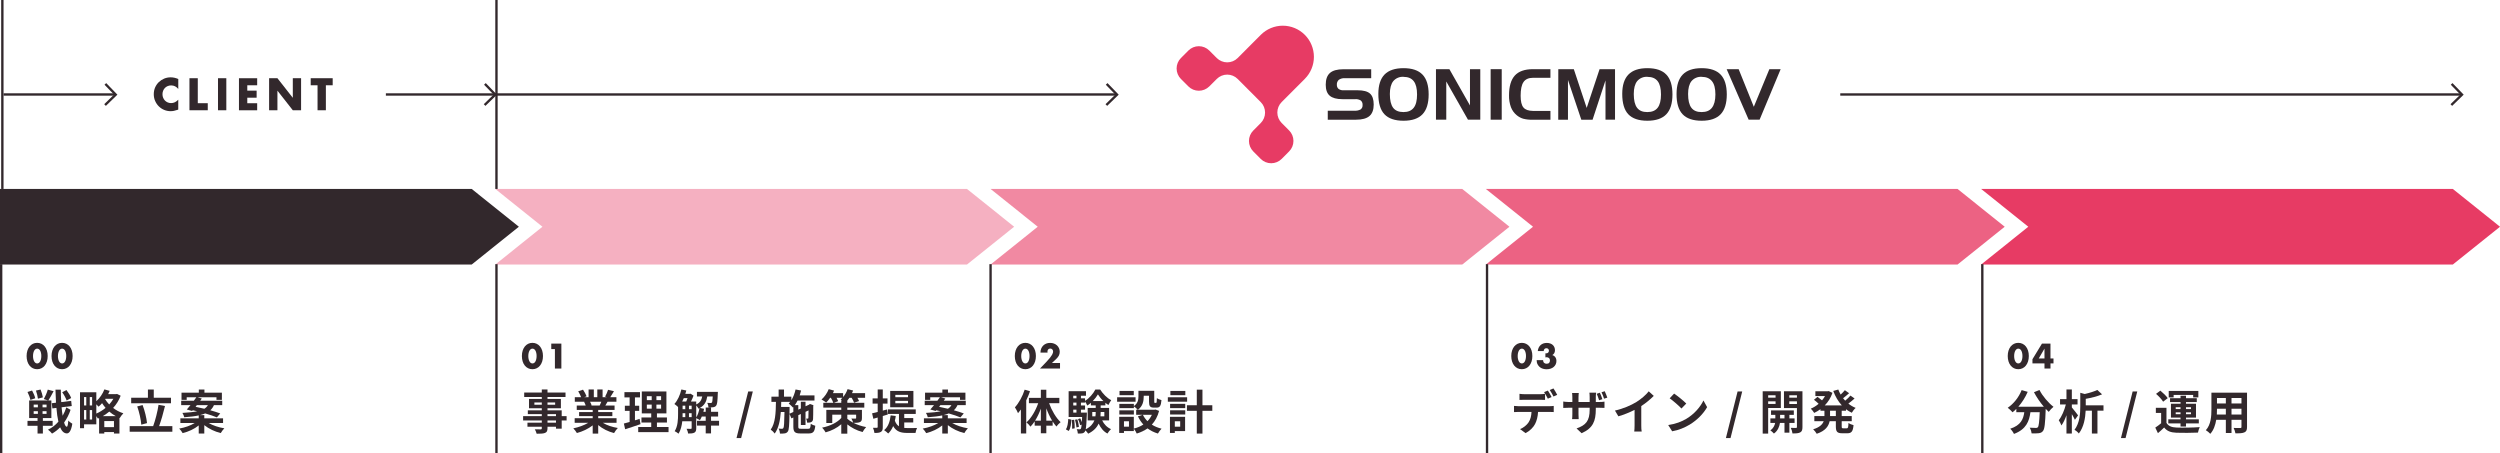 <?xml version="1.0" encoding="UTF-8"?> <svg xmlns="http://www.w3.org/2000/svg" width="789" height="143" viewBox="0 0 789 143" fill="none"><g clip-path="url(#clip0_1333_20971)"><path d="M406.856 47.773C407.727 46.901 408.211 45.715 408.211 44.478C408.211 43.241 407.727 42.056 406.856 41.183L404.489 38.806C403.618 37.933 403.127 36.748 403.127 35.511C403.127 34.273 403.618 33.088 404.489 32.216L411.783 24.904C413.629 23.062 414.664 20.565 414.671 17.956C414.671 15.347 413.644 12.843 411.806 11.002C409.967 9.153 407.474 8.117 404.868 8.109C402.263 8.109 399.77 9.138 397.924 10.979L390.599 18.322C389.729 19.194 388.545 19.678 387.309 19.678C386.074 19.678 384.898 19.186 384.019 18.322L381.645 15.944C380.774 15.072 379.591 14.58 378.355 14.58C377.119 14.58 375.936 15.072 375.065 15.944L372.691 18.322C371.82 19.201 371.336 20.386 371.336 21.616C371.336 22.846 371.827 24.039 372.691 24.911L375.065 27.281C375.936 28.154 377.119 28.638 378.355 28.638C379.591 28.638 380.767 28.146 381.645 27.281L384.019 24.911C384.89 24.039 386.074 23.547 387.309 23.547C388.545 23.547 389.729 24.039 390.599 24.911L397.901 32.231C398.772 33.103 399.256 34.288 399.256 35.526C399.256 36.763 398.765 37.948 397.901 38.82L395.534 41.198C394.664 42.07 394.172 43.256 394.172 44.493C394.172 45.73 394.664 46.916 395.534 47.788L397.901 50.166C398.78 51.038 399.963 51.522 401.191 51.522C402.42 51.522 403.61 51.03 404.481 50.166L406.848 47.78L406.856 47.773Z" fill="#E73B64"></path><path d="M432.751 24.673H424.497C423.804 24.613 423.12 24.792 422.539 25.18C422.323 25.374 422.152 25.62 422.04 25.896C421.929 26.171 421.891 26.462 421.914 26.76C421.899 27.006 421.936 27.252 422.033 27.476C422.13 27.7 422.271 27.908 422.457 28.065C422.919 28.385 423.477 28.534 424.035 28.49H428.464C430.295 28.49 431.598 28.84 432.372 29.533C433.146 30.219 433.54 31.389 433.54 33.007C433.54 34.624 433.094 35.854 432.2 36.622C431.307 37.39 429.893 37.778 427.98 37.778H419.041V34.938H427.422C428.121 34.997 428.821 34.855 429.439 34.52C429.64 34.356 429.804 34.147 429.908 33.909C430.012 33.67 430.049 33.409 430.027 33.148C430.049 32.888 430.02 32.619 429.923 32.373C429.826 32.127 429.677 31.904 429.484 31.725C428.933 31.389 428.293 31.24 427.645 31.3H423.693C421.854 31.3 420.514 30.935 419.666 30.212C418.817 29.488 418.4 28.318 418.4 26.738C418.4 25.038 418.847 23.808 419.733 23.026C420.619 22.243 422.04 21.855 423.99 21.855H432.751V24.673Z" fill="#32282C"></path><path d="M435.007 29.637C435.007 26.894 435.662 24.859 436.965 23.517C438.275 22.183 440.269 21.512 442.949 21.512C445.644 21.512 447.638 22.19 448.941 23.539C450.236 24.888 450.884 26.976 450.884 29.793C450.884 32.611 450.236 34.706 448.941 36.062C447.646 37.419 445.651 38.105 442.949 38.105C440.247 38.105 438.215 37.419 436.927 36.055C435.64 34.691 434.999 32.544 435.007 29.629V29.637ZM442.949 24.247C442.346 24.203 441.736 24.3 441.178 24.538C440.619 24.769 440.121 25.134 439.726 25.597C439.004 26.498 438.639 27.855 438.639 29.666C438.639 31.634 438.982 33.081 439.666 34.005C440.351 34.914 441.445 35.369 442.919 35.369C444.393 35.369 445.45 34.922 446.172 34.005C446.887 33.095 447.222 31.701 447.222 29.816C447.222 27.93 446.872 26.521 446.172 25.619C445.465 24.709 444.4 24.255 442.949 24.255V24.247Z" fill="#32282C"></path><path d="M453.191 21.832H457.426L463.924 33.282V21.832H467.177V37.776H463.292L456.444 25.716V37.776H453.191V21.832Z" fill="#32282C"></path><path d="M473.943 37.776H470.445V21.832H473.943V37.776Z" fill="#32282C"></path><path d="M483.828 24.553C482.436 24.553 481.439 25 480.828 25.88C480.218 26.759 479.913 28.213 479.913 30.218C479.913 31.97 480.203 33.207 480.791 33.915C481.379 34.631 482.392 34.989 483.828 35.004H489.321V37.784H483.657C482.667 37.814 481.677 37.709 480.709 37.463C479.973 37.24 479.288 36.867 478.692 36.375C477.866 35.704 477.233 34.825 476.854 33.833C476.422 32.633 476.214 31.358 476.251 30.084C476.251 27.266 476.861 25.186 478.074 23.845C479.288 22.51 481.186 21.84 483.746 21.832H489.314V24.545H483.821L483.828 24.553Z" fill="#32282C"></path><path d="M491.777 21.832H496.697L500.762 34.064L504.826 21.832H509.701V37.776H506.694V25.373L502.615 37.791H499.064L494.851 25.239V37.791H491.777L491.8 21.84L491.777 21.832Z" fill="#32282C"></path><path d="M511.979 29.637C511.979 26.894 512.634 24.859 513.944 23.517C515.254 22.183 517.241 21.512 519.899 21.512C522.608 21.512 524.596 22.183 525.891 23.539C527.193 24.896 527.826 26.976 527.826 29.793C527.826 32.611 527.178 34.706 525.891 36.062C524.603 37.419 522.601 38.105 519.899 38.105C517.197 38.105 515.165 37.419 513.885 36.055C512.604 34.691 511.979 32.551 511.979 29.629V29.637ZM519.921 24.247C519.318 24.203 518.708 24.3 518.15 24.538C517.591 24.769 517.093 25.134 516.698 25.597C515.976 26.498 515.619 27.855 515.619 29.666C515.619 31.634 515.961 33.081 516.653 34.005C517.346 34.929 518.425 35.384 519.906 35.369C521.365 35.369 522.444 34.922 523.159 34.005C523.866 33.095 524.208 31.701 524.208 29.816C524.208 27.93 523.859 26.521 523.159 25.619C522.459 24.709 521.38 24.255 519.929 24.255L519.921 24.247Z" fill="#32282C"></path><path d="M529.121 29.637C529.121 26.894 529.776 24.859 531.086 23.517C532.396 22.183 534.384 21.512 537.041 21.512C539.743 21.512 541.738 22.19 543.033 23.539C544.321 24.888 544.968 26.976 544.976 29.793C544.976 32.611 544.328 34.706 543.033 36.062C541.738 37.419 539.743 38.105 537.041 38.105C534.339 38.105 532.314 37.419 531.027 36.055C529.739 34.691 529.099 32.544 529.121 29.629V29.637ZM537.063 24.247C536.46 24.203 535.85 24.3 535.292 24.538C534.734 24.769 534.235 25.134 533.84 25.597C533.118 26.498 532.761 27.855 532.761 29.666C532.761 31.634 533.103 33.081 533.796 34.005C534.488 34.929 535.567 35.384 537.048 35.369C538.507 35.369 539.587 34.922 540.294 34.005C541.001 33.095 541.38 31.701 541.38 29.816C541.38 27.93 541.031 26.521 540.294 25.619C539.564 24.709 538.515 24.255 537.063 24.255V24.247Z" fill="#32282C"></path><path d="M551.875 37.776L544.931 21.832H548.719L553.505 33.706L558.411 21.832H561.976L555.329 37.776H551.875Z" fill="#32282C"></path><path d="M13.532 134.383V136.828H11.85V134.383H8.679V132.818H11.85V131.938H9.2V126.392H15.185L13.83 125.945C14.291 125.14 14.827 123.903 15.081 122.963L16.912 123.455C16.376 124.514 15.736 125.662 15.244 126.392H16.212V131.938H13.532V132.818H16.614V134.383H13.532ZM9.587 126.213C9.483 125.557 9.081 124.499 8.679 123.709L10.123 123.247C10.555 124.007 10.987 125.021 11.121 125.692L9.587 126.213ZM10.629 128.554H11.954V127.689H10.629V128.554ZM10.629 130.626H11.954V129.776H10.629V130.626ZM11.969 125.826C11.91 125.155 11.642 124.082 11.344 123.262L12.803 122.934C13.13 123.709 13.428 124.752 13.532 125.408L11.969 125.826ZM14.694 127.689H13.428V128.554H14.694V127.689ZM14.694 129.776H13.428V130.626H14.694V129.776ZM22.271 129.344C21.809 130.76 21.11 132.132 20.231 133.354C20.47 134.174 20.752 134.651 21.065 134.681C21.318 134.681 21.467 133.996 21.556 132.713C21.839 133.086 22.539 133.563 22.822 133.727C22.435 136.232 21.69 136.813 21.065 136.783C20.172 136.754 19.487 136.068 18.981 134.86C18.207 135.665 17.343 136.336 16.42 136.843C16.123 136.44 15.587 135.919 15.14 135.606C16.391 135.039 17.492 134.16 18.43 133.086C18.147 131.879 17.939 130.418 17.805 128.733L16.524 128.897L16.346 127.257L17.671 127.093C17.596 125.811 17.552 124.439 17.507 122.978H19.189C19.204 124.35 19.249 125.662 19.323 126.899L22.464 126.512L22.643 128.137L19.442 128.539C19.532 129.508 19.636 130.418 19.77 131.208C20.246 130.373 20.648 129.493 20.931 128.584L22.271 129.344ZM21.035 126.392C20.797 125.707 20.216 124.588 19.636 123.798L20.976 123.098C21.571 123.888 22.226 124.916 22.464 125.617L21.035 126.392Z" fill="#32282C"></path><path d="M38.081 124.888C37.53 126.364 36.711 127.661 35.699 128.75C36.622 129.45 37.708 130.061 38.929 130.434C38.572 130.777 38.051 131.493 37.798 131.925L37.693 131.88V136.815H35.967V136.353H32.915V136.815H31.277V131.94L30.905 132.104C30.786 131.88 30.592 131.597 30.399 131.329V133.923H26.528V135.145H25.248V123.8H30.399V126.618C31.486 125.649 32.409 124.292 32.944 122.891L34.612 123.353C34.478 123.711 34.314 124.053 34.136 124.396H36.622L36.919 124.322L38.081 124.888ZM26.528 125.321V127.959H27.228V125.321H26.528ZM26.528 132.402H27.228V129.42H26.528V132.402ZM29.074 125.321H28.33V127.959H29.074V125.321ZM29.074 132.402V129.42H28.33V132.402H29.074ZM30.399 130.524C31.426 130.076 32.438 129.465 33.317 128.72C32.9 128.243 32.528 127.736 32.215 127.244C31.858 127.661 31.486 128.034 31.113 128.347C30.965 128.153 30.682 127.87 30.399 127.602V130.524ZM36.532 131.329C35.788 130.926 35.103 130.434 34.493 129.898C33.853 130.434 33.168 130.911 32.453 131.329H36.532ZM35.967 134.802V132.879H32.915V134.802H35.967ZM33.272 125.872L33.183 125.992C33.525 126.543 33.942 127.11 34.463 127.646C34.969 127.095 35.416 126.498 35.773 125.872H33.272Z" fill="#32282C"></path><path d="M54.396 134.487V136.262H40.924V134.487H48.337C49.007 132.684 49.722 129.911 50.035 127.764L52.074 128.137C51.553 130.328 50.853 132.743 50.213 134.487H54.396ZM53.965 127.272H41.4V125.528H46.685V122.934H48.531V125.528H53.965V127.272ZM44.586 134.025C44.482 132.475 43.961 130.09 43.306 128.271L45.003 127.824C45.703 129.657 46.253 131.968 46.402 133.533L44.586 134.025Z" fill="#32282C"></path><path d="M65.83 133.489C67.14 134.264 69.001 134.89 70.802 135.173C70.415 135.546 69.924 136.232 69.67 136.679C67.81 136.232 65.889 135.322 64.475 134.174V136.828H62.718V134.264C61.349 135.382 59.488 136.247 57.642 136.694C57.404 136.262 56.927 135.606 56.555 135.263C58.342 134.95 60.202 134.294 61.468 133.489H56.927V132.028H62.718V131.103C61.513 131.372 60.009 131.551 58.148 131.685C58.074 131.267 57.791 130.656 57.568 130.313C59.577 130.209 61.081 130.045 62.227 129.791C61.751 129.687 61.274 129.568 60.828 129.478L60.634 129.702L58.952 129.24C59.309 128.852 59.696 128.375 60.113 127.868H57.18V126.482H61.17C61.453 126.094 61.736 125.721 61.974 125.379H58.922V126.199H57.285V123.918H62.748V122.934H64.52V123.918H70.028V126.199H68.316V125.379H62.331L63.686 125.781C63.522 126.005 63.358 126.243 63.18 126.482H70.132V127.868H67.512C67.244 128.494 66.872 129.031 66.366 129.478C67.571 129.821 68.673 130.164 69.507 130.477L68.45 131.729C67.556 131.342 66.217 130.895 64.758 130.477C64.281 130.686 63.731 130.865 63.09 131.014H64.475V132.028H70.4V133.489H65.83ZM61.721 128.39C62.584 128.554 63.537 128.763 64.49 129.001C65.011 128.688 65.353 128.301 65.606 127.868H62.123L61.721 128.39Z" fill="#32282C"></path><path d="M178.82 132.698H177.272V135.292H175.471V134.681H172.791V135.143C172.791 136.022 172.583 136.38 172.002 136.634C171.436 136.857 170.633 136.887 169.367 136.887C169.278 136.47 169.01 135.858 168.787 135.486C169.501 135.515 170.38 135.515 170.618 135.515C170.901 135.501 170.99 135.411 170.99 135.143V134.681H166.464V133.398H170.99V132.698H165.095V131.341H170.99V130.7H166.583V129.507H170.99V128.851H166.956V125.9H170.99V125.288H165.437V123.887H170.99V122.918H172.791V123.887H178.478V125.288H172.791V125.9H177.019V128.851H172.791V129.507H177.272V131.341H178.82V132.698ZM170.99 127.733V127.018H168.653V127.733H170.99ZM172.791 127.018V127.733H175.203V127.018H172.791ZM172.791 131.341H175.471V130.7H172.791V131.341ZM175.471 132.698H172.791V133.398H175.471V132.698Z" fill="#32282C"></path><path d="M190.268 133.443C191.533 134.218 193.26 134.8 194.987 135.068C194.585 135.456 194.064 136.201 193.796 136.678C191.965 136.216 190.164 135.322 188.794 134.159V136.842H187.053V134.248C185.668 135.337 183.837 136.201 182.065 136.663C181.812 136.231 181.306 135.545 180.934 135.187C182.601 134.845 184.358 134.218 185.638 133.443H181.366V131.982H187.053V131.326H182.765V130.044H187.053V129.373H182.021V127.987H184.849C184.73 127.614 184.537 127.167 184.343 126.824L184.522 126.794H181.41V125.348H183.405C183.197 124.782 182.81 124.066 182.482 123.499L184.001 122.978C184.432 123.619 184.924 124.498 185.132 125.08L184.403 125.348H185.757V122.918H187.41V125.348H188.511V122.918H190.179V125.348H191.504L190.968 125.184C191.325 124.573 191.697 123.678 191.906 123.022L193.767 123.47C193.35 124.155 192.948 124.826 192.605 125.348H194.541V126.794H191.742C191.504 127.226 191.266 127.629 191.042 127.987H193.96V129.373H188.794V130.044H193.26V131.326H188.794V131.982H194.585V133.443H190.268ZM186.219 126.794C186.427 127.182 186.621 127.614 186.725 127.942L186.472 127.987H189.256C189.434 127.629 189.613 127.197 189.777 126.794H186.219Z" fill="#32282C"></path><path d="M202.148 133.859C200.511 134.441 198.724 135.007 197.295 135.47L196.893 133.666C197.414 133.532 198.024 133.368 198.709 133.174V129.67H197.206V128.045H198.709V125.421H197.072V123.767H201.984V125.421H200.391V128.045H201.731V129.67H200.391V132.652C200.883 132.503 201.374 132.354 201.85 132.19L202.148 133.859ZM210.991 134.769V136.379H201.419V134.769H205.527V133.353H202.446V131.757H205.527V130.475H202.55V123.543H210.321V130.475H207.329V131.757H210.485V133.353H207.329V134.769H210.991ZM204.143 126.286H205.676V125.049H204.143V126.286ZM204.143 128.97H205.676V127.687H204.143V128.97ZM208.639 125.049H207.165V126.286H208.639V125.049ZM208.639 127.687H207.165V128.97H208.639V127.687Z" fill="#32282C"></path><path d="M226.935 134.323H224.404V136.783H222.722V134.323H219.968V132.802H222.722V131.46H221.486C221.307 131.893 221.114 132.28 220.891 132.608C220.638 132.429 220.102 132.146 219.73 131.982V135.128C219.73 135.829 219.61 136.276 219.164 136.529C218.702 136.783 218.092 136.827 217.184 136.827C217.139 136.395 216.901 135.724 216.678 135.322C217.273 135.351 217.854 135.351 218.032 135.351C218.211 135.351 218.285 135.292 218.285 135.098V132.951H215.323C215.174 134.353 214.832 135.799 214.147 136.872C213.894 136.634 213.254 136.231 212.926 136.082C213.924 134.546 213.998 132.325 213.998 130.655V128.449C213.7 128.151 213.15 127.704 212.837 127.495C213.849 126.407 214.638 124.662 215.04 122.918L216.603 123.246C216.514 123.604 216.41 123.962 216.291 124.304H217.645L217.869 124.23L218.881 124.856C218.673 125.437 218.375 126.123 218.062 126.734H219.73V127.644C220.965 127.077 221.412 126.213 221.62 125.124H219.953V123.678H226.563C226.563 123.678 226.548 124.051 226.533 124.245C226.458 126.615 226.339 127.644 226.012 128.032C225.759 128.345 225.476 128.464 225.104 128.523C224.776 128.568 224.196 128.583 223.6 128.568C223.57 128.106 223.421 127.51 223.198 127.137C223.66 127.182 224.062 127.197 224.27 127.197C224.449 127.197 224.568 127.167 224.672 127.033C224.806 126.869 224.88 126.362 224.94 125.124H223.213C222.96 126.675 222.394 127.912 220.876 128.747L222.201 129.015C222.141 129.329 222.082 129.657 221.992 129.97H222.722V128.628H224.404V129.97H226.637V131.46H224.404V132.802H226.935V134.323ZM215.799 125.646C215.636 126.019 215.472 126.392 215.293 126.734H216.573C216.722 126.407 216.856 126.019 216.99 125.646H215.799ZM215.427 130.655C215.427 130.968 215.427 131.296 215.412 131.639H216.276V130.402H215.427V130.655ZM215.427 129.15H216.276V128.032H215.427V129.15ZM217.437 129.15H218.285V128.032H217.437V129.15ZM218.285 131.639V130.402H217.437V131.639H218.285ZM219.73 131.729C220.221 130.968 220.578 129.88 220.757 128.822C220.652 128.866 220.548 128.926 220.444 128.971C220.31 128.673 220.012 128.255 219.73 127.957V131.729Z" fill="#32282C"></path><path d="M236.134 123.543H237.593L233.901 138.257H232.442L236.134 123.543Z" fill="#32282C"></path><path d="M255.085 135.322C255.666 135.322 255.785 135.068 255.874 133.756C256.232 134.01 256.872 134.263 257.303 134.368C257.11 136.231 256.663 136.798 255.219 136.798H252.614C250.857 136.798 250.381 136.321 250.381 134.621V131.759L249.771 132.042L249.16 130.596C249.101 134.248 248.997 135.679 248.654 136.157C248.386 136.544 248.103 136.693 247.701 136.768C247.329 136.857 246.764 136.842 246.168 136.842C246.138 136.35 245.975 135.694 245.736 135.262C246.198 135.322 246.615 135.322 246.808 135.322C247.002 135.322 247.121 135.277 247.24 135.083C247.433 134.785 247.523 133.533 247.582 130.029H246.421C246.213 132.713 245.736 135.128 244.501 136.827C244.218 136.41 243.667 135.873 243.235 135.59C244.709 133.548 244.843 130.268 244.888 126.824H243.459V125.184H245.736V122.933H247.433V125.184H249.756V126.302C250.366 125.333 250.813 124.14 251.081 122.918L252.822 123.246C252.703 123.768 252.54 124.29 252.376 124.796H257.05V126.407H251.706C251.453 126.928 251.17 127.42 250.857 127.853H251.944V129.284L252.748 128.911V126.779H254.222V128.225L255.294 127.733L255.353 127.689L255.621 127.495L256.723 127.882L256.663 128.121C256.648 130.238 256.648 131.759 256.604 132.206C256.574 132.743 256.366 133.071 255.964 133.234C255.606 133.384 255.13 133.398 254.743 133.398C254.698 132.996 254.579 132.429 254.415 132.101C254.594 132.116 254.802 132.116 254.921 132.116C255.041 132.116 255.115 132.087 255.13 131.893C255.16 131.759 255.16 130.939 255.175 129.522L254.222 129.97V134.129H252.748V130.655L251.944 131.028V134.621C251.944 135.232 252.048 135.322 252.793 135.322H255.085ZM250.381 130.014V128.464L250.247 128.613C249.964 128.285 249.309 127.629 248.922 127.361C249.086 127.197 249.25 127.018 249.398 126.824H246.555C246.54 127.361 246.525 127.897 246.51 128.419H249.19V129.09L249.16 130.581L250.381 130.014Z" fill="#32282C"></path><path d="M272.027 131.907C272.027 132.652 271.878 133.01 271.342 133.233C270.836 133.442 270.166 133.457 269.362 133.457C270.493 134.038 271.878 134.515 273.351 134.784C272.979 135.171 272.473 135.887 272.235 136.349C270.329 135.872 268.647 134.933 267.412 133.934V136.856H265.506V133.889C264.151 135.067 262.425 135.947 260.564 136.454C260.326 136.006 259.834 135.321 259.462 134.963C261.933 134.471 264.241 133.353 265.506 131.907V130.863H262.663V133.502H260.787V129.357H265.506V128.642H259.834V127.121H262.99C262.841 126.689 262.544 126.077 262.231 125.556H261.978C261.591 126.137 261.159 126.644 260.742 127.046C260.4 126.763 259.685 126.301 259.269 126.077C260.206 125.287 261.07 124.035 261.546 122.812L263.228 123.275C263.124 123.528 263.005 123.811 262.871 124.08H266.087V125.302C266.697 124.601 267.188 123.707 267.501 122.812L269.243 123.245C269.138 123.513 269.019 123.796 268.885 124.08H273.024V125.556H270.597C270.821 125.928 271.014 126.301 271.118 126.584L269.54 127.091C269.421 126.689 269.109 126.092 268.781 125.556H268.067C267.858 125.869 267.635 126.167 267.412 126.42V127.121H272.771V128.642H267.412V129.357H272.027V131.907ZM265.506 127.121V126.331H265.759C265.595 126.226 265.447 126.137 265.313 126.063C265.506 125.913 265.685 125.735 265.863 125.556H264.032C264.241 125.943 264.434 126.316 264.538 126.599L263.199 127.121H265.506ZM267.412 132.175C267.903 132.607 268.528 133.025 269.272 133.412C269.153 132.98 268.9 132.458 268.692 132.085C269.183 132.13 269.794 132.115 269.957 132.115C270.136 132.115 270.195 132.071 270.195 131.907V130.863H267.412V132.175Z" fill="#32282C"></path><path d="M278.606 131.296V134.77C278.606 135.59 278.472 136.022 278.026 136.291C277.579 136.589 276.924 136.648 275.971 136.634C275.927 136.201 275.733 135.471 275.51 135.009C276.061 135.023 276.567 135.023 276.745 135.009C276.924 135.009 276.999 134.949 276.999 134.755V131.773C276.507 131.908 276.061 132.042 275.629 132.161L275.227 130.447C275.733 130.342 276.329 130.178 276.999 130.014V127.376H275.391V125.736H276.999V122.918H278.606V125.736H280.095V127.376H278.606V129.582L279.946 129.224L280.184 130.819L278.606 131.296ZM285.38 135.053C285.722 135.083 286.05 135.098 286.422 135.098C286.928 135.098 288.774 135.098 289.414 135.083C289.206 135.441 288.997 136.186 288.938 136.634H286.347C284.397 136.634 282.894 136.276 281.881 134.472C281.494 135.411 280.973 136.201 280.318 136.812C280.05 136.529 279.38 135.978 279.023 135.754C280.259 134.77 280.869 133.115 281.092 131.088L282.7 131.282C282.626 131.818 282.536 132.325 282.417 132.787C282.745 133.652 283.177 134.189 283.713 134.532V130.64H280.214V129.209H289.012V130.64H285.38V131.952H288.223V133.339H285.38V135.053ZM288.268 128.523H280.944V123.38H288.268V128.523ZM286.571 124.618H282.566V125.363H286.571V124.618ZM286.571 126.511H282.566V127.271H286.571V126.511Z" fill="#32282C"></path><path d="M300.49 133.489C301.8 134.264 303.661 134.89 305.462 135.173C305.075 135.546 304.584 136.232 304.331 136.679C302.47 136.232 300.55 135.322 299.136 134.174V136.828H297.379V134.264C296.009 135.382 294.149 136.247 292.303 136.694C292.064 136.262 291.588 135.606 291.216 135.263C293.002 134.95 294.863 134.294 296.128 133.489H291.588V132.028H297.379V131.103C296.173 131.372 294.67 131.551 292.809 131.685C292.734 131.267 292.451 130.656 292.228 130.313C294.238 130.209 295.741 130.045 296.888 129.791C296.411 129.687 295.935 129.568 295.488 129.478L295.295 129.702L293.613 129.24C293.97 128.852 294.357 128.375 294.774 127.868H291.841V126.482H295.831C296.114 126.094 296.396 125.721 296.635 125.379H293.583V126.199H291.945V123.918H297.409V122.934H299.18V123.918H304.688V126.199H302.976V125.379H296.992L298.347 125.781C298.183 126.005 298.019 126.243 297.84 126.482H304.793V127.868H302.173C301.905 128.494 301.532 129.031 301.026 129.478C302.232 129.821 303.334 130.164 304.167 130.477L303.11 131.729C302.217 131.342 300.877 130.895 299.418 130.477C298.942 130.686 298.391 130.865 297.751 131.014H299.136V132.028H305.061V133.489H300.49ZM296.382 128.39C297.245 128.554 298.198 128.763 299.15 129.001C299.672 128.688 300.014 128.301 300.267 127.868H296.783L296.382 128.39Z" fill="#32282C"></path><path d="M325.068 123.483C324.74 124.438 324.339 125.407 323.877 126.361V136.811H322.195V129.238C321.897 129.641 321.584 130.043 321.287 130.401C321.123 129.969 320.632 129 320.304 128.552C321.555 127.196 322.716 125.079 323.386 122.977L325.068 123.483ZM331.097 127.255C331.916 129.551 333.285 131.877 334.73 133.233C334.328 133.547 333.717 134.143 333.405 134.605C332.988 134.143 332.601 133.606 332.214 133.025V134.337H330.219V136.737H328.492V134.337H326.542V132.965C326.125 133.591 325.693 134.173 325.217 134.65C324.919 134.232 324.353 133.606 323.951 133.308C325.455 131.966 326.84 129.611 327.658 127.255H324.726V125.571H328.492V122.991H330.219V125.571H334.328V127.255H331.097ZM328.492 132.756V128.97C328.001 130.341 327.375 131.653 326.676 132.756H328.492ZM332.05 132.756C331.35 131.608 330.725 130.267 330.219 128.865V132.756H332.05Z" fill="#32282C"></path><path d="M336.397 135.516C336.903 134.756 337.082 133.504 337.141 132.236L338.124 132.43C338.049 133.787 337.901 135.173 337.29 136.008L336.397 135.516ZM347.845 132.684C348.44 133.891 349.378 134.89 350.629 135.427C350.271 135.755 349.765 136.381 349.512 136.828C348.277 136.187 347.369 135.069 346.728 133.682C346.192 134.89 345.195 136.008 343.424 136.873C343.245 136.575 342.873 136.127 342.56 135.829C342.501 136.023 342.441 136.157 342.367 136.247C342.113 136.59 341.846 136.724 341.473 136.768C341.176 136.828 340.699 136.843 340.163 136.813C340.148 136.396 340.014 135.814 339.806 135.442C340.193 135.486 340.521 135.501 340.714 135.501C340.893 135.501 340.997 135.457 341.116 135.307C341.22 135.158 341.295 134.786 341.369 134.01L340.893 134.189C340.803 133.668 340.506 132.862 340.223 132.266L340.923 132.028C341.116 132.4 341.295 132.833 341.429 133.235C341.458 132.788 341.488 132.236 341.518 131.595H337.26V123.47H342.739V124.901H341.146V125.721H342.441V126.512C343.781 125.707 345.076 124.171 345.686 122.934H347.205C348.098 124.305 349.393 125.662 350.703 126.288C350.391 126.705 350.048 127.346 349.825 127.809C349.497 127.615 349.17 127.391 348.857 127.123V127.943H347.369V128.748H350.033V132.684H347.845ZM339.017 132.475C339.151 133.34 339.211 134.487 339.166 135.203L338.362 135.307C338.407 134.562 338.362 133.429 338.258 132.549L339.017 132.475ZM338.719 124.901V125.721H339.732V124.901H338.719ZM338.719 127.063V127.958H339.732V127.063H338.719ZM338.719 130.224H339.732V129.299H338.719V130.224ZM340.014 132.326C340.253 133.101 340.461 134.085 340.506 134.726L339.732 134.89C339.702 134.249 339.508 133.25 339.27 132.475L340.014 132.326ZM343.022 130.224C343.022 130.224 343.022 130.611 343.007 130.805C342.903 133.265 342.813 134.696 342.649 135.486C344.183 134.711 344.987 133.727 345.389 132.684H343.275V128.748H345.805V127.943H344.287V127.138C343.915 127.451 343.543 127.749 343.141 127.987C342.977 127.6 342.694 127.078 342.441 126.705V127.063H341.146V127.958H342.441V129.299H341.146V130.224H343.022ZM345.716 131.401C345.791 130.954 345.805 130.507 345.805 130.075V130.03H344.719V131.401H345.716ZM348.247 126.586C347.547 125.93 346.922 125.155 346.505 124.469C346.118 125.14 345.537 125.9 344.868 126.586H348.247ZM347.369 130.03V130.09C347.369 130.522 347.354 130.954 347.309 131.401H348.53V130.03H347.369Z" fill="#32282C"></path><path d="M358.385 126.78H352.564V125.378H358.385V126.78ZM365.813 129.672C365.337 131.476 364.548 132.892 363.521 134.01C364.399 134.577 365.441 135.009 366.587 135.292C366.2 135.665 365.694 136.366 365.441 136.828C364.191 136.455 363.104 135.904 362.166 135.203C361.169 135.904 360.022 136.44 358.757 136.828C358.578 136.396 358.161 135.695 357.834 135.292V136.053H354.723V136.634H353.219V131.55H357.834V135.263C358.95 134.979 359.963 134.562 360.841 133.98C360.156 133.235 359.591 132.37 359.129 131.401L360.647 130.909H358.578V129.314H359.084C358.831 129.016 358.206 128.479 357.849 128.241V128.807H353.264V127.451H357.849V128.166C359.129 127.287 359.293 126.109 359.293 125.11V123.336H364.28V126.675C364.28 127.093 364.31 127.138 364.473 127.138H364.846C365.039 127.138 365.099 126.944 365.114 125.647C365.441 125.9 366.126 126.154 366.558 126.273C366.409 128.121 366.022 128.643 365.024 128.643H364.161C362.97 128.643 362.627 128.181 362.627 126.705V124.901H360.96V125.155C360.96 126.556 360.662 128.256 359.114 129.314H364.354L364.652 129.24L365.813 129.672ZM357.849 130.82H353.264V129.493H357.849V130.82ZM357.819 124.722H353.323V123.381H357.819V124.722ZM356.301 132.952H354.723V134.666H356.301V132.952ZM360.692 130.909C361.049 131.655 361.541 132.326 362.136 132.922C362.717 132.341 363.178 131.67 363.536 130.909H360.692Z" fill="#32282C"></path><path d="M374.656 126.778H368.567V125.377H374.656V126.778ZM374.016 136.051H370.771V136.633H369.237V131.549H374.016V136.051ZM369.282 127.449H374.061V128.806H369.282V127.449ZM369.282 129.491H374.061V130.818H369.282V129.491ZM374.09 124.721H369.371V123.379H374.09V124.721ZM370.771 132.95V134.665H372.468V132.95H370.771ZM382.606 129.655H379.494V136.841H377.708V129.655H374.597V127.896H377.708V122.977H379.494V127.896H382.606V129.655Z" fill="#32282C"></path><path d="M489.001 128.195C489.314 128.195 489.969 128.166 490.356 128.106V130.044C489.984 130.014 489.418 129.999 489.001 129.999H485.414C485.324 131.535 484.997 132.787 484.461 133.831C483.94 134.859 482.793 136.022 481.469 136.693L479.727 135.426C480.784 135.023 481.826 134.174 482.421 133.294C483.032 132.37 483.285 131.252 483.344 129.999H479.25C478.819 129.999 478.238 130.029 477.821 130.059V128.106C478.268 128.166 478.789 128.195 479.25 128.195H489.001ZM481.141 126.168C480.635 126.168 479.995 126.183 479.548 126.213V124.289C480.025 124.364 480.635 124.409 481.141 124.409H486.009C486.515 124.409 487.111 124.364 487.617 124.289V126.213C487.111 126.183 486.53 126.168 486.009 126.168H481.141ZM488.495 125.825C488.183 125.214 487.721 124.334 487.319 123.753L488.51 123.261C488.882 123.812 489.403 124.752 489.686 125.303L488.495 125.825ZM490.282 125.139C489.969 124.513 489.493 123.648 489.091 123.082L490.267 122.59C490.654 123.156 491.205 124.096 491.458 124.617L490.282 125.139Z" fill="#32282C"></path><path d="M504.737 126.868C505.526 126.868 505.972 126.823 506.374 126.749V128.731C506.047 128.702 505.526 128.687 504.752 128.687H503.635V129.179C503.635 132.876 502.757 135.127 499.154 136.722L497.561 135.216C500.435 134.203 501.7 132.921 501.7 129.253V128.687H498.172V130.714C498.172 131.385 498.216 131.981 498.231 132.28H496.147C496.192 131.981 496.236 131.385 496.236 130.714V128.687H494.971C494.227 128.687 493.691 128.716 493.363 128.746V126.719C493.631 126.763 494.227 126.868 494.971 126.868H496.236V125.377C496.236 124.81 496.177 124.319 496.147 124.035H498.261C498.231 124.319 498.172 124.796 498.172 125.392V126.868H501.7V125.288C501.7 124.691 501.655 124.199 501.611 123.916H503.739C503.695 124.214 503.635 124.691 503.635 125.288V126.868H504.737ZM504.677 126.316C504.469 125.69 504.201 124.87 503.918 124.274L504.915 123.946C505.198 124.542 505.541 125.407 505.704 125.988L504.677 126.316ZM506.24 125.824C506.032 125.183 505.749 124.378 505.436 123.797L506.449 123.469C506.732 124.065 507.074 124.93 507.268 125.496L506.24 125.824Z" fill="#32282C"></path><path d="M517.986 134.249C517.986 134.905 518.016 135.829 518.12 136.202H515.768C515.827 135.844 515.872 134.905 515.872 134.249V129.359C514.339 130.134 512.478 130.909 510.751 131.386L509.679 129.568C512.284 129.001 514.785 127.898 516.453 126.869C517.956 125.93 519.504 124.603 520.338 123.5L521.931 124.946C520.8 126.079 519.46 127.197 517.986 128.151V134.249Z" fill="#32282C"></path><path d="M532.188 132.191C534.719 130.685 536.669 128.404 537.607 126.391L538.768 128.494C537.637 130.506 535.657 132.563 533.26 134.01C531.756 134.919 529.836 135.754 527.737 136.112L526.486 134.144C528.809 133.816 530.744 133.055 532.188 132.191ZM532.188 127.36L530.67 128.926C529.895 128.091 528.035 126.466 526.948 125.706L528.347 124.215C529.389 124.916 531.325 126.466 532.188 127.36Z" fill="#32282C"></path><path d="M548.385 123.543H549.844L546.152 138.257H544.693L548.385 123.543Z" fill="#32282C"></path><path d="M558.032 128.762V136.842H556.305V123.484H562.036V128.762H558.032ZM558.032 124.752V125.512H560.369V124.752H558.032ZM560.369 127.48V126.66H558.032V127.48H560.369ZM564.731 133.488V136.559H563.182V133.488H561.753C561.604 134.516 561.113 135.963 559.848 136.827C559.595 136.514 559.059 136.052 558.716 135.813C559.669 135.217 560.086 134.248 560.235 133.488H558.731V132.042H560.294V130.924H558.94V129.522H566.13V130.924H564.731V132.042H566.368V133.488H564.731ZM563.182 132.042V130.924H561.798V132.042H563.182ZM568.854 134.77C568.854 135.679 568.69 136.171 568.155 136.455C567.619 136.753 566.845 136.797 565.713 136.797C565.654 136.305 565.415 135.5 565.177 135.038C565.847 135.068 566.577 135.068 566.8 135.053C567.038 135.053 567.113 134.964 567.113 134.755V128.792H563.019V123.484H568.854V134.77ZM564.701 124.752V125.512H567.113V124.752H564.701ZM567.113 127.51V126.66H564.701V127.51H567.113Z" fill="#32282C"></path><path d="M581.24 129.627V131.312H584.41V132.937H581.24V134.547C581.24 135.084 581.299 135.173 581.716 135.173H582.862C583.249 135.173 583.324 134.875 583.383 133.474C583.755 133.772 584.47 134.07 584.976 134.174C584.798 136.142 584.336 136.739 583.026 136.739H581.403C579.796 136.739 579.394 136.217 579.394 134.562V132.937H577.429C577.101 134.502 576.119 135.978 573.364 136.903C573.141 136.5 572.605 135.814 572.233 135.486C574.287 134.86 575.181 133.936 575.553 132.937H572.605V131.312H575.791V129.627H574.541V129.135C573.915 129.598 573.245 129.985 572.561 130.313C572.322 129.911 571.831 129.299 571.489 128.971C572.352 128.614 573.201 128.092 573.96 127.436C573.573 127.048 572.977 126.541 572.486 126.169L573.603 125.244C574.049 125.557 574.615 125.99 575.032 126.348C575.389 125.93 575.702 125.483 575.97 125.006H572.933V123.485H576.818L577.131 123.426L578.322 123.977C577.801 125.543 576.952 126.869 575.895 127.943H581.284C580.123 126.69 579.23 125.14 578.575 123.381L580.168 122.934C580.376 123.485 580.614 124.022 580.912 124.529C581.403 124.082 581.895 123.56 582.237 123.142L583.577 124.096C582.966 124.648 582.282 125.229 581.671 125.677C581.88 125.945 582.103 126.199 582.341 126.452C582.937 125.945 583.592 125.349 584.009 124.842L585.304 125.766C584.693 126.318 583.979 126.914 583.339 127.376C584.023 127.928 584.798 128.39 585.646 128.733C585.229 129.091 584.693 129.791 584.425 130.268C583.77 129.955 583.16 129.583 582.594 129.15V129.627H581.24ZM579.394 129.627H577.563V131.312H579.394V129.627Z" fill="#32282C"></path><path d="M643.66 123.082C644.598 124.975 646.459 127.137 648.082 128.389C647.605 128.762 646.921 129.478 646.578 129.985C646.266 129.701 645.953 129.373 645.625 129.03V129.135C645.462 133.637 645.283 135.396 644.762 136.022C644.39 136.499 643.988 136.649 643.407 136.723C642.901 136.798 642.038 136.798 641.159 136.768C641.13 136.231 640.891 135.486 640.579 134.979C641.398 135.038 642.172 135.053 642.544 135.053C642.812 135.053 642.976 135.024 643.139 134.845C643.437 134.532 643.601 133.205 643.735 130.089H640.802C640.43 132.951 639.462 135.501 635.607 136.947C635.383 136.44 634.862 135.709 634.431 135.307C637.795 134.219 638.569 132.266 638.867 130.089H636.351V129.045C635.964 129.448 635.562 129.806 635.16 130.119C634.833 129.716 634.073 129.001 633.642 128.688C635.502 127.435 637.14 125.378 638.033 123.112L639.939 123.663C639.209 125.378 638.167 127.018 636.991 128.36H645.03C643.854 126.988 642.737 125.348 641.919 123.783L643.66 123.082Z" fill="#32282C"></path><path d="M654.84 132.489C654.632 132.027 654.26 131.356 653.873 130.7V136.827H652.176V131.043C651.729 132.31 651.178 133.473 650.583 134.278C650.419 133.771 650.032 133.07 649.749 132.623C650.687 131.445 651.55 129.418 651.982 127.644H650.151V125.974H652.176V122.918H653.873V125.974H655.674V127.644H653.873V128.583C654.379 129.165 655.57 130.7 655.838 131.088L654.84 132.489ZM663.862 129.597H661.956V136.827H660.2V129.597H658.235C658.13 131.878 657.669 134.785 656.076 136.812C655.823 136.44 655.138 135.858 654.706 135.665C656.374 133.473 656.537 130.476 656.537 128.27V123.962L657.937 124.349C659.44 124.006 660.914 123.559 661.912 123.067L663.415 124.454C661.926 125.095 660.021 125.557 658.264 125.87V127.927H663.862V129.597Z" fill="#32282C"></path><path d="M673.062 123.543H674.521L670.829 138.257H669.37L673.062 123.543Z" fill="#32282C"></path><path d="M683.736 133.456C684.316 134.455 685.358 134.873 686.877 134.932C688.663 135.007 692.176 134.962 694.231 134.798C694.022 135.216 693.769 136.036 693.68 136.528C691.834 136.617 688.678 136.647 686.862 136.572C685.09 136.498 683.899 136.065 683.006 134.918C682.411 135.499 681.8 136.065 681.041 136.706L680.208 134.947C680.788 134.575 681.458 134.083 682.053 133.576V130.326H680.386V128.701H683.736V133.456ZM682.679 126.778C682.262 126.047 681.279 125.018 680.446 124.303L681.8 123.289C682.634 123.96 683.661 124.944 684.138 125.659L682.679 126.778ZM688.172 133.62H684.316V132.338H688.172V131.787H685.15V127.419H688.172V126.897H684.867V125.674H688.172V124.899H689.899V125.674H693.308V126.897H689.899V127.419H693.055V131.787H689.899V132.338H693.948V133.62H689.899V134.604H688.172V133.62ZM685.998 125.421H684.45V123.379H693.799V125.421H692.162V124.631H685.998V125.421ZM686.653 129.103H688.172V128.522H686.653V129.103ZM688.172 130.713V130.132H686.653V130.713H688.172ZM689.899 128.522V129.103H691.477V128.522H689.899ZM691.477 130.132H689.899V130.713H691.477V130.132Z" fill="#32282C"></path><path d="M709.162 134.741C709.162 135.695 708.954 136.173 708.358 136.441C707.748 136.739 706.84 136.769 705.5 136.754C705.44 136.277 705.158 135.517 704.934 135.054C705.768 135.099 706.75 135.084 707.018 135.084C707.301 135.084 707.406 134.995 707.406 134.726V132.49H704.264V136.65H702.478V132.49H699.441C699.173 134.115 698.637 135.755 697.565 136.918C697.282 136.59 696.568 135.979 696.166 135.77C697.789 133.981 697.923 131.327 697.923 129.24V123.918H709.162V134.741ZM702.478 130.82V128.987H699.679V129.255C699.679 129.732 699.664 130.269 699.635 130.82H702.478ZM699.679 125.603V127.332H702.478V125.603H699.679ZM707.406 125.603H704.264V127.332H707.406V125.603ZM707.406 130.82V128.987H704.264V130.82H707.406Z" fill="#32282C"></path><path d="M148.868 83.486H56.622H0V71.559V59.633H56.622H148.868L163.755 71.559L148.868 83.486Z" fill="#32282C"></path><path opacity="0.4" d="M305.179 83.486H212.933H156.312L171.198 71.559L156.312 59.633H212.933H305.179L320.066 71.559L305.179 83.486Z" fill="#E73B64"></path><path opacity="0.6" d="M461.49 83.486H369.244H312.623L327.509 71.559L312.623 59.633H369.244H461.49L476.377 71.559L461.49 83.486Z" fill="#E73B64"></path><path opacity="0.8" d="M617.802 83.486H525.556H468.934L483.821 71.559L468.934 59.633H525.556H617.802L632.689 71.559L617.802 83.486Z" fill="#E73B64"></path><path d="M774.113 83.486H681.867H625.245L640.132 71.559L625.245 59.633H681.867H774.113L789 71.559L774.113 83.486Z" fill="#E73B64"></path><path d="M0.744 83.367H0V143H0.744V83.367Z" fill="#32282C"></path><path d="M157.056 83.367H156.312V143H157.056V83.367Z" fill="#32282C"></path><path d="M312.995 83.367H312.25V143H312.995V83.367Z" fill="#32282C"></path><path d="M469.678 83.367H468.934V143H469.678V83.367Z" fill="#32282C"></path><path d="M625.989 83.367H625.245V143H625.989V83.367Z" fill="#32282C"></path><path d="M157.056 0H156.312V59.633H157.056V0Z" fill="#32282C"></path><path d="M1.116 0H0.372V59.633H1.116V0Z" fill="#32282C"></path><path d="M8.396 112.363C8.396 111.736 8.478 111.17 8.642 110.656C8.805 110.141 9.036 109.709 9.326 109.344C9.624 108.978 9.974 108.703 10.376 108.501C10.785 108.3 11.232 108.203 11.723 108.203C12.214 108.203 12.661 108.3 13.07 108.501C13.48 108.703 13.83 108.978 14.12 109.344C14.41 109.709 14.641 110.141 14.805 110.656C14.969 111.17 15.05 111.736 15.05 112.363C15.05 112.989 14.969 113.555 14.805 114.07C14.641 114.584 14.41 115.016 14.12 115.381C13.83 115.747 13.48 116.03 13.07 116.224C12.661 116.425 12.214 116.522 11.723 116.522C11.232 116.522 10.778 116.425 10.376 116.224C9.967 116.023 9.617 115.747 9.326 115.381C9.029 115.016 8.798 114.576 8.642 114.07C8.478 113.555 8.396 112.989 8.396 112.363ZM10.421 112.363C10.421 112.713 10.45 113.026 10.517 113.309C10.584 113.592 10.666 113.838 10.785 114.047C10.897 114.256 11.038 114.42 11.195 114.532C11.351 114.643 11.537 114.703 11.738 114.703C11.939 114.703 12.11 114.643 12.274 114.532C12.438 114.42 12.572 114.256 12.683 114.047C12.795 113.838 12.884 113.592 12.944 113.309C13.004 113.026 13.041 112.705 13.041 112.363C13.041 112.02 13.011 111.707 12.944 111.416C12.884 111.125 12.795 110.879 12.683 110.678C12.572 110.477 12.438 110.313 12.274 110.201C12.11 110.089 11.932 110.029 11.738 110.029C11.545 110.029 11.358 110.089 11.195 110.201C11.038 110.313 10.897 110.477 10.785 110.678C10.674 110.887 10.584 111.133 10.517 111.416C10.458 111.707 10.421 112.02 10.421 112.363Z" fill="#32282C"></path><path d="M16.264 112.363C16.264 111.736 16.346 111.17 16.509 110.656C16.673 110.141 16.904 109.709 17.194 109.344C17.492 108.978 17.842 108.703 18.244 108.501C18.653 108.3 19.1 108.203 19.591 108.203C20.082 108.203 20.529 108.3 20.938 108.501C21.348 108.703 21.697 108.978 21.988 109.344C22.278 109.709 22.509 110.141 22.672 110.656C22.836 111.17 22.918 111.736 22.918 112.363C22.918 112.989 22.836 113.555 22.672 114.07C22.509 114.584 22.278 115.016 21.988 115.381C21.697 115.747 21.348 116.03 20.938 116.224C20.529 116.425 20.082 116.522 19.591 116.522C19.1 116.522 18.646 116.425 18.244 116.224C17.834 116.023 17.484 115.747 17.194 115.381C16.896 115.016 16.666 114.576 16.509 114.07C16.346 113.555 16.264 112.989 16.264 112.363ZM18.288 112.363C18.288 112.713 18.318 113.026 18.385 113.309C18.452 113.592 18.534 113.838 18.653 114.047C18.765 114.256 18.906 114.42 19.062 114.532C19.219 114.643 19.405 114.703 19.606 114.703C19.807 114.703 19.978 114.643 20.142 114.532C20.305 114.42 20.439 114.256 20.551 114.047C20.663 113.838 20.752 113.592 20.812 113.309C20.871 113.026 20.908 112.705 20.908 112.363C20.908 112.02 20.879 111.707 20.812 111.416C20.752 111.125 20.663 110.879 20.551 110.678C20.439 110.477 20.305 110.313 20.142 110.201C19.978 110.089 19.799 110.029 19.606 110.029C19.412 110.029 19.226 110.089 19.062 110.201C18.906 110.313 18.765 110.477 18.653 110.678C18.541 110.887 18.452 111.133 18.385 111.416C18.326 111.707 18.288 112.02 18.288 112.363Z" fill="#32282C"></path><path d="M164.708 112.363C164.708 111.736 164.789 111.17 164.953 110.656C165.117 110.141 165.348 109.709 165.638 109.344C165.936 108.978 166.286 108.703 166.687 108.501C167.097 108.3 167.543 108.203 168.035 108.203C168.526 108.203 168.973 108.3 169.382 108.501C169.791 108.703 170.141 108.978 170.431 109.344C170.722 109.709 170.953 110.141 171.116 110.656C171.28 111.17 171.362 111.736 171.362 112.363C171.362 112.989 171.28 113.555 171.116 114.07C170.953 114.584 170.722 115.016 170.431 115.381C170.141 115.747 169.791 116.03 169.382 116.224C168.973 116.425 168.526 116.522 168.035 116.522C167.543 116.522 167.089 116.425 166.687 116.224C166.278 116.023 165.928 115.747 165.638 115.381C165.34 115.016 165.109 114.576 164.953 114.07C164.789 113.555 164.708 112.989 164.708 112.363ZM166.732 112.363C166.732 112.713 166.762 113.026 166.829 113.309C166.896 113.592 166.978 113.838 167.097 114.047C167.209 114.256 167.35 114.42 167.506 114.532C167.663 114.643 167.849 114.703 168.05 114.703C168.251 114.703 168.422 114.643 168.586 114.532C168.749 114.42 168.883 114.256 168.995 114.047C169.107 113.838 169.196 113.592 169.255 113.309C169.315 113.026 169.352 112.705 169.352 112.363C169.352 112.02 169.322 111.707 169.255 111.416C169.196 111.125 169.107 110.879 168.995 110.678C168.883 110.477 168.749 110.313 168.586 110.201C168.422 110.089 168.243 110.029 168.05 110.029C167.856 110.029 167.67 110.089 167.506 110.201C167.35 110.313 167.209 110.477 167.097 110.678C166.985 110.887 166.896 111.133 166.829 111.416C166.769 111.707 166.732 112.02 166.732 112.363Z" fill="#32282C"></path><path d="M175.128 110.171H173.982V108.441H177.168V116.313H175.128V110.178V110.171Z" fill="#32282C"></path><path d="M320.274 112.363C320.274 111.736 320.356 111.17 320.52 110.656C320.684 110.141 320.915 109.709 321.205 109.344C321.503 108.978 321.852 108.703 322.254 108.501C322.664 108.3 323.11 108.203 323.602 108.203C324.093 108.203 324.539 108.3 324.949 108.501C325.358 108.703 325.708 108.978 325.998 109.344C326.289 109.709 326.519 110.141 326.683 110.656C326.847 111.17 326.929 111.736 326.929 112.363C326.929 112.989 326.847 113.555 326.683 114.07C326.519 114.584 326.289 115.016 325.998 115.381C325.708 115.747 325.358 116.03 324.949 116.224C324.539 116.425 324.093 116.522 323.602 116.522C323.11 116.522 322.656 116.425 322.254 116.224C321.845 116.023 321.495 115.747 321.205 115.381C320.907 115.016 320.676 114.576 320.52 114.07C320.356 113.555 320.274 112.989 320.274 112.363ZM322.299 112.363C322.299 112.713 322.329 113.026 322.396 113.309C322.463 113.592 322.545 113.838 322.664 114.047C322.775 114.256 322.917 114.42 323.073 114.532C323.229 114.643 323.416 114.703 323.616 114.703C323.817 114.703 323.989 114.643 324.152 114.532C324.316 114.42 324.45 114.256 324.562 114.047C324.673 113.838 324.763 113.592 324.822 113.309C324.882 113.026 324.919 112.705 324.919 112.363C324.919 112.02 324.889 111.707 324.822 111.416C324.763 111.125 324.673 110.879 324.562 110.678C324.45 110.477 324.316 110.313 324.152 110.201C323.989 110.089 323.81 110.029 323.616 110.029C323.423 110.029 323.237 110.089 323.073 110.201C322.917 110.313 322.775 110.477 322.664 110.678C322.552 110.887 322.463 111.133 322.396 111.416C322.336 111.707 322.299 112.02 322.299 112.363Z" fill="#32282C"></path><path d="M334.551 116.306H328.224L330.174 114.279C330.688 113.742 331.09 113.288 331.38 112.915C331.67 112.542 331.886 112.229 332.035 111.968C332.177 111.707 332.266 111.499 332.303 111.342C332.34 111.185 332.355 111.044 332.355 110.932C332.355 110.813 332.333 110.701 332.296 110.589C332.258 110.477 332.199 110.38 332.124 110.291C332.05 110.202 331.953 110.134 331.849 110.082C331.745 110.03 331.618 110 331.469 110C331.194 110 330.971 110.09 330.814 110.269C330.658 110.448 330.576 110.679 330.576 110.947C330.576 111.022 330.584 111.133 330.606 111.282H328.373C328.373 110.82 328.447 110.403 328.596 110.03C328.745 109.657 328.954 109.329 329.229 109.061C329.504 108.793 329.824 108.584 330.189 108.435C330.554 108.286 330.971 108.219 331.417 108.219C331.864 108.219 332.258 108.286 332.631 108.427C333.003 108.569 333.323 108.763 333.591 109.009C333.859 109.262 334.075 109.561 334.223 109.903C334.372 110.246 334.454 110.619 334.454 111.022C334.454 111.454 334.365 111.849 334.179 112.214C333.993 112.579 333.702 112.952 333.301 113.332L331.998 114.555H334.544V116.284L334.551 116.306Z" fill="#32282C"></path><path d="M476.958 112.363C476.958 111.736 477.04 111.17 477.204 110.656C477.367 110.141 477.598 109.709 477.888 109.344C478.186 108.978 478.536 108.703 478.938 108.501C479.347 108.3 479.794 108.203 480.285 108.203C480.776 108.203 481.223 108.3 481.632 108.501C482.042 108.703 482.392 108.978 482.682 109.344C482.972 109.709 483.203 110.141 483.367 110.656C483.531 111.17 483.612 111.736 483.612 112.363C483.612 112.989 483.531 113.555 483.367 114.07C483.203 114.584 482.972 115.016 482.682 115.381C482.392 115.747 482.042 116.03 481.632 116.224C481.223 116.425 480.776 116.522 480.285 116.522C479.794 116.522 479.34 116.425 478.938 116.224C478.529 116.023 478.179 115.747 477.888 115.381C477.591 115.016 477.36 114.576 477.204 114.07C477.04 113.555 476.958 112.989 476.958 112.363ZM478.983 112.363C478.983 112.713 479.012 113.026 479.079 113.309C479.146 113.592 479.228 113.838 479.347 114.047C479.459 114.256 479.6 114.42 479.757 114.532C479.913 114.643 480.099 114.703 480.3 114.703C480.501 114.703 480.672 114.643 480.836 114.532C481 114.42 481.134 114.256 481.245 114.047C481.357 113.838 481.446 113.592 481.506 113.309C481.565 113.026 481.603 112.705 481.603 112.363C481.603 112.02 481.573 111.707 481.506 111.416C481.446 111.125 481.357 110.879 481.245 110.678C481.134 110.477 481 110.313 480.836 110.201C480.672 110.089 480.494 110.029 480.3 110.029C480.107 110.029 479.92 110.089 479.757 110.201C479.6 110.313 479.459 110.477 479.347 110.678C479.236 110.887 479.146 111.133 479.079 111.416C479.02 111.707 478.983 112.02 478.983 112.363Z" fill="#32282C"></path><path d="M487.736 111.506C487.796 111.506 487.84 111.514 487.878 111.514H487.974C488.235 111.514 488.436 111.439 488.6 111.283C488.756 111.126 488.838 110.932 488.838 110.686C488.838 110.44 488.763 110.262 488.615 110.112C488.466 109.963 488.272 109.896 488.034 109.896C487.781 109.896 487.58 109.978 487.431 110.15C487.275 110.314 487.2 110.53 487.2 110.798H485.317C485.362 110.388 485.466 110.023 485.622 109.702C485.779 109.382 485.98 109.114 486.225 108.897C486.471 108.681 486.754 108.51 487.081 108.398C487.409 108.286 487.766 108.227 488.168 108.227C488.57 108.227 488.912 108.279 489.225 108.391C489.538 108.502 489.813 108.651 490.036 108.853C490.26 109.054 490.438 109.293 490.557 109.576C490.676 109.859 490.743 110.172 490.743 110.522C490.743 110.895 490.669 111.208 490.528 111.447C490.386 111.685 490.185 111.894 489.917 112.065C490.319 112.192 490.632 112.416 490.862 112.736C491.086 113.057 491.205 113.459 491.205 113.929C491.205 114.317 491.13 114.674 490.974 114.995C490.818 115.315 490.609 115.591 490.334 115.822C490.059 116.053 489.731 116.232 489.351 116.352C488.972 116.471 488.555 116.538 488.108 116.538C487.506 116.538 486.962 116.419 486.471 116.18C485.987 115.942 485.593 115.569 485.302 115.055C485.168 114.823 485.079 114.592 485.034 114.369C484.99 114.138 484.967 113.907 484.967 113.668H486.992C487.007 114.033 487.111 114.317 487.312 114.51C487.513 114.704 487.781 114.794 488.123 114.794C488.488 114.794 488.749 114.697 488.912 114.503C489.076 114.309 489.165 114.071 489.165 113.78C489.165 113.437 489.069 113.184 488.86 113.005C488.659 112.833 488.421 112.744 488.138 112.744C488.071 112.744 488.004 112.744 487.937 112.759C487.878 112.766 487.803 112.781 487.729 112.796V111.514L487.736 111.506Z" fill="#32282C"></path><path d="M633.642 112.363C633.642 111.736 633.723 111.17 633.887 110.656C634.051 110.141 634.282 109.709 634.572 109.344C634.87 108.978 635.22 108.703 635.622 108.501C636.031 108.3 636.478 108.203 636.969 108.203C637.46 108.203 637.907 108.3 638.316 108.501C638.725 108.703 639.075 108.978 639.366 109.344C639.656 109.709 639.887 110.141 640.05 110.656C640.214 111.17 640.296 111.736 640.296 112.363C640.296 112.989 640.214 113.555 640.05 114.07C639.887 114.584 639.656 115.016 639.366 115.381C639.075 115.747 638.725 116.03 638.316 116.224C637.907 116.425 637.46 116.522 636.969 116.522C636.478 116.522 636.023 116.425 635.622 116.224C635.212 116.023 634.862 115.747 634.572 115.381C634.274 115.016 634.044 114.576 633.887 114.07C633.723 113.555 633.642 112.989 633.642 112.363ZM635.666 112.363C635.666 112.713 635.696 113.026 635.763 113.309C635.83 113.592 635.912 113.838 636.031 114.047C636.143 114.256 636.284 114.42 636.44 114.532C636.597 114.643 636.783 114.703 636.984 114.703C637.185 114.703 637.356 114.643 637.52 114.532C637.683 114.42 637.817 114.256 637.929 114.047C638.041 113.838 638.13 113.592 638.19 113.309C638.249 113.026 638.286 112.705 638.286 112.363C638.286 112.02 638.256 111.707 638.19 111.416C638.13 111.125 638.041 110.879 637.929 110.678C637.817 110.477 637.683 110.313 637.52 110.201C637.356 110.089 637.177 110.029 636.984 110.029C636.79 110.029 636.604 110.089 636.44 110.201C636.284 110.313 636.143 110.477 636.031 110.678C635.919 110.887 635.83 111.133 635.763 111.416C635.703 111.707 635.666 112.02 635.666 112.363Z" fill="#32282C"></path><path d="M647.137 113.123H648.082V114.688H647.137V116.306H645.238V114.688H641.442V113.376L644.442 108.441H647.129V113.13L647.137 113.123ZM645.238 113.123V110.022L643.437 113.123H645.238Z" fill="#32282C"></path><path d="M352.534 29.445H156.312V30.191H352.534V29.445Z" fill="#32282C"></path><path d="M36.019 29.445H1.117V30.191H36.019V29.445Z" fill="#32282C"></path><path d="M156.683 29.445H121.781V30.191H156.683V29.445Z" fill="#32282C"></path><path d="M777.009 29.445H580.786V30.191H777.009V29.445Z" fill="#32282C"></path><path d="M56.257 28.066C55.647 27.321 54.902 26.956 54.009 26.956C53.615 26.956 53.25 27.03 52.915 27.172C52.58 27.313 52.29 27.507 52.051 27.753C51.813 27.999 51.62 28.29 51.486 28.633C51.344 28.976 51.277 29.341 51.277 29.736C51.277 30.131 51.344 30.511 51.486 30.847C51.627 31.189 51.813 31.48 52.059 31.734C52.305 31.987 52.595 32.181 52.922 32.322C53.25 32.464 53.607 32.539 53.994 32.539C54.835 32.539 55.587 32.181 56.257 31.465V34.581L55.989 34.678C55.587 34.82 55.215 34.924 54.865 34.991C54.515 35.058 54.173 35.088 53.831 35.088C53.131 35.088 52.468 34.954 51.828 34.693C51.188 34.432 50.63 34.059 50.139 33.582C49.655 33.105 49.26 32.539 48.97 31.875C48.672 31.219 48.531 30.504 48.531 29.721C48.531 28.938 48.68 28.23 48.962 27.582C49.253 26.933 49.64 26.374 50.131 25.904C50.622 25.435 51.181 25.07 51.828 24.801C52.468 24.54 53.146 24.406 53.853 24.406C54.255 24.406 54.649 24.451 55.036 24.533C55.423 24.615 55.833 24.749 56.264 24.928V28.066H56.257Z" fill="#32282C"></path><path d="M62.42 24.684V32.57H65.569V34.799H59.792V24.684H62.42Z" fill="#32282C"></path><path d="M71.427 24.684V34.799H68.799V24.684H71.427Z" fill="#32282C"></path><path d="M81.163 26.913H78.044V28.605H80.992V30.834H78.044V32.578H81.163V34.807H75.416V24.691H81.163V26.92V26.913Z" fill="#32282C"></path><path d="M84.929 34.799V24.684H87.557L92.41 30.87V24.684H95.022V34.799H92.41L87.557 28.612V34.799H84.929Z" fill="#32282C"></path><path d="M102.845 26.912V34.799H100.218V26.912H98.059V24.684H104.996V26.912H102.838H102.845Z" fill="#32282C"></path><path d="M33.414 33.416L32.893 32.879L35.996 29.853L32.982 26.744L33.518 26.223L37.053 29.875L33.414 33.416Z" fill="#32282C"></path><path d="M153.2 33.416L152.679 32.879L155.783 29.853L152.768 26.744L153.304 26.223L156.84 29.875L153.2 33.416Z" fill="#32282C"></path><path d="M349.423 33.416L348.902 32.879L352.006 29.853L348.991 26.744L349.527 26.223L353.063 29.875L349.423 33.416Z" fill="#32282C"></path><path d="M773.897 33.416L773.376 32.879L776.488 29.853L773.466 26.744L774.002 26.223L777.537 29.875L773.897 33.416Z" fill="#32282C"></path></g><defs><clipPath id="clip0_1333_20971"><rect width="789" height="143" fill="white"></rect></clipPath></defs></svg> 